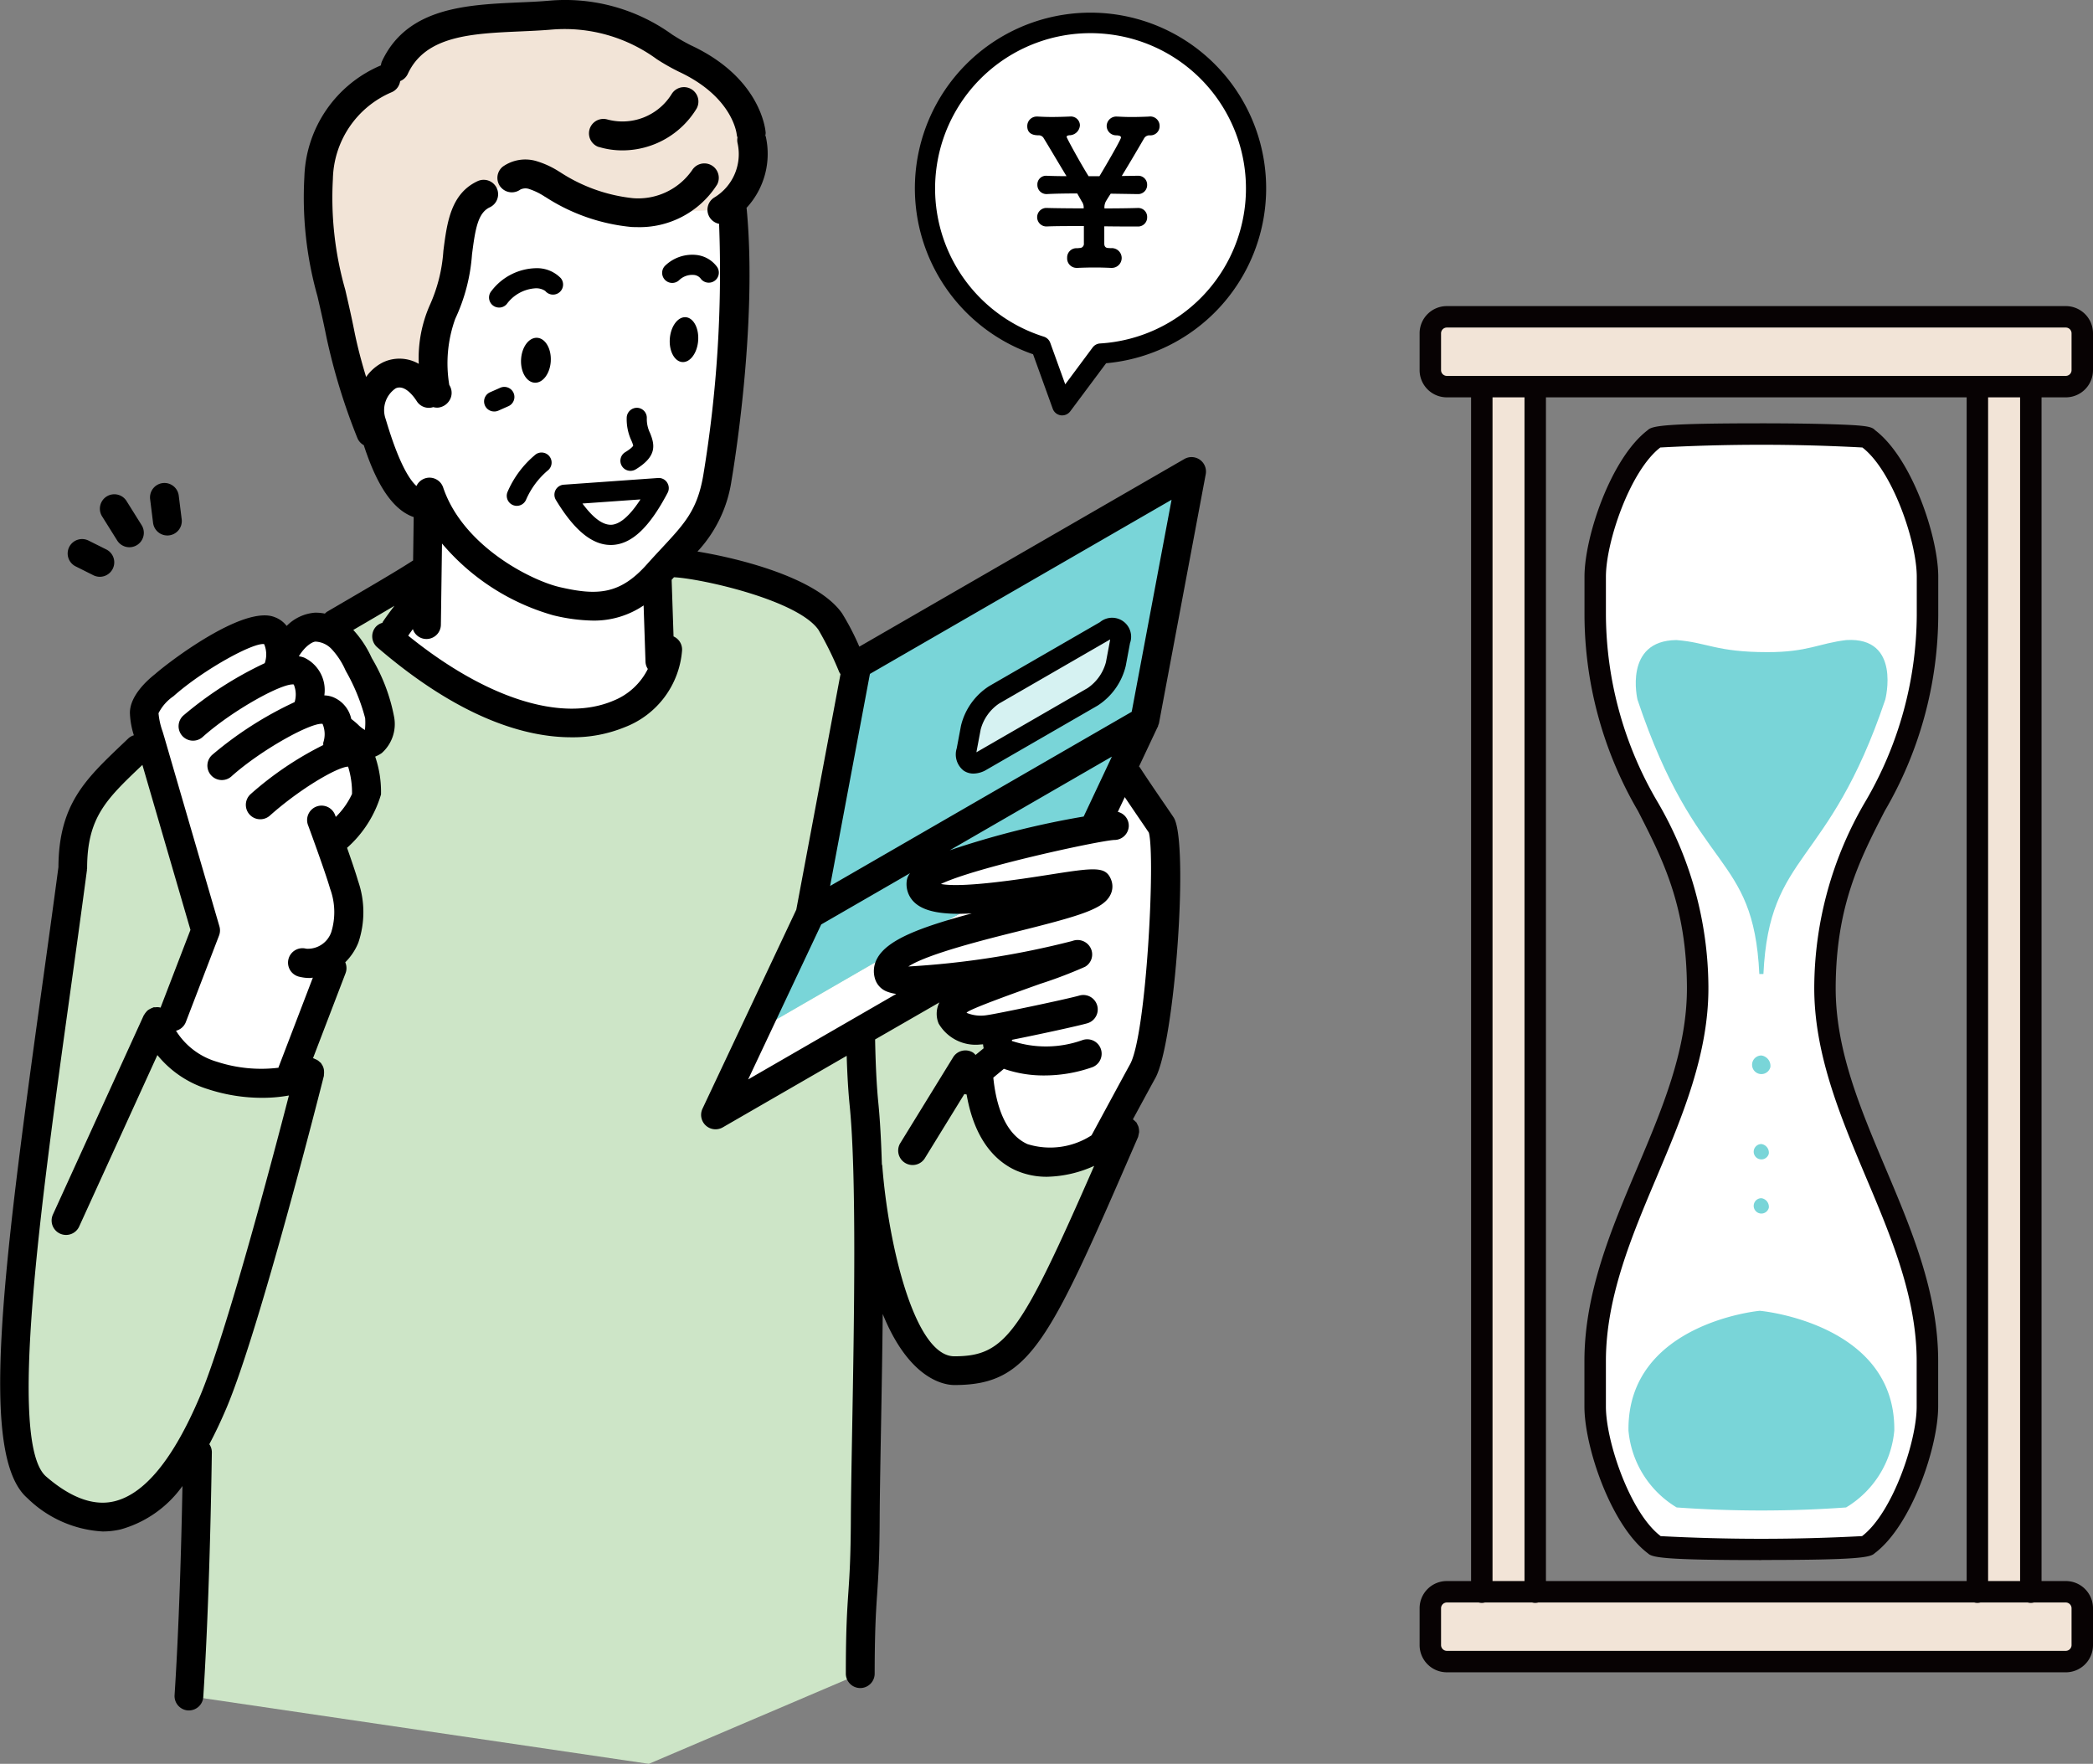 <svg xmlns="http://www.w3.org/2000/svg" xmlns:xlink="http://www.w3.org/1999/xlink" width="125.125" height="105.445" viewBox="0 0 125.125 105.445">
  <rect x="0" y="0" width="125.125" height="105.445" fill="#808080" stroke="none"/>
  <defs>
    <clipPath id="clip-path">
      <rect id="長方形_1274" data-name="長方形 1274" width="40.257" height="81.674" fill="none"/>
    </clipPath>
  </defs>
  <g id="グループ_1065" data-name="グループ 1065" transform="translate(-2053.132 -1509.617)">
    <path id="パス_8120" data-name="パス 8120" d="M202.322,102.434s-2.662,2.214-5.035,1.988c-2.783-.265-3.976-4.373-3.976-4.373l1.473-3.413-4.123-11.427c-2.12-4.947-5.176-12.359-5.963-13.25-2.65-3-8.677-4.235-10.1-3.5l-14.391.588c-3.268,2.12-14.423,8.171-16.887,10.529-2.384,2.282-3.913,3.518-3.913,7.14-2.252,16.961-5.262,34.314-2.148,37.007,4.9,4.24,6.918,1.155,9.568-2.82l-.477,15.293,27.508,4.052,12.632-5.388.221-16.872.237-11.445c.265,3.578,2.518,10.733,6.228,10.468,4.106-.293,6.758-9.54,9.143-14.575" transform="translate(1918.064 1474.814)" fill="#cde5c7"/>
    <path id="パス_8121" data-name="パス 8121" d="M241.453,107.285l2.336-4.958-20,11.549-2.336,4.958Z" transform="translate(1874.453 1457.438)" fill="#fff"/>
    <path id="パス_8122" data-name="パス 8122" d="M232.34,69.071l-2.8,14.912-3.32,7.046,20-11.549,3.32-7.046,2.8-14.912Z" transform="translate(1872.023 1480.285)" fill="#79d5d8"/>
    <path id="パス_8123" data-name="パス 8123" d="M260.344,76.811l-6.632,3.829a3.274,3.274,0,0,0-1.387,1.957l-.254,1.349c-.134.714.271,1,.9.638l6.632-3.829A3.279,3.279,0,0,0,260.99,78.8l.253-1.349c.134-.714-.271-1-.9-.637" transform="translate(1858.852 1470.53)" fill="#d6f2f2"/>
    <path id="パス_8124" data-name="パス 8124" d="M258.408,110.366c.057-.663.423-3.933.493-4.977.216-3.223.4-7.5-.024-8.135-.461-.691-1.784-2.532-2.208-3.312l-1.546,3.4c-.577-.041-10.433,2.067-10.622,3.29-.386,2.5,10.336-.382,10.554.175.573,1.467-13.378,2.828-12.475,5.39.4,1.124,10.569-.925,11.3-1.249-.578.33-6.537,2.27-7.137,2.773-1.109.929-.038,1.939,1.8,1.722.137-.016.507-.084,1-.181l-.392.471a10.592,10.592,0,0,0-.28,1.426,1.2,1.2,0,0,1-.928,1.06s0,4.9,3.048,5.168a9.716,9.716,0,0,0,4.9-1.325s2.476-5.212,2.517-5.7" transform="translate(1863.701 1461.714)" fill="#fff"/>
    <path id="パス_8125" data-name="パス 8125" d="M165.463,83.329c.409-.284.39-.9.374-1.4a11.154,11.154,0,0,0-1.278-3.25,5.251,5.251,0,0,0-.985-1.474,2.25,2.25,0,0,0-1.59-.692A2.529,2.529,0,0,0,160.15,78s-.329-1.089-.908-1.279c-1.015-.468-4.711,1.852-6.3,3.272-.455.354-1.188,1.075-1.179,1.652a6.522,6.522,0,0,0,.38,1.68c1.154,3.967,2.571,8.83,3.09,10.61l.2.7-2.849,6.426a10.678,10.678,0,0,0,3.644,2.253,10.2,10.2,0,0,0,4.306.4l2.319-7.288c.464.066.505-.379.9-1.372a4.936,4.936,0,0,0-.046-3.145c-.173-.611-.614-1.861-.942-2.775l.262.129c.037,0,2.023-1.879,2.022-2.751,0-.851-.174-2.285-.67-2.447-.386-.178.262-.167,1.084-.738" transform="translate(1909.991 1470.601)" fill="#fff"/>
    <path id="パス_8126" data-name="パス 8126" d="M200.069,18.3c-.877-1.3-3.654-2.166-3.654-2.166s-3.17-1.764-5.737-.312a19.24,19.24,0,0,1-4.722,1.936l-4.573,9.77.319,2.649s-1.363-1.24-2.562-.353-1.189,2.157-.277,5.072,3.1,3.143,3.1,3.143l-.022,5.168-2.206,2.611s5.585,5.56,11.945,5.3c3.733-.155,5.124-3.975,5.124-3.975l-.8-1.325.365-3.974s1.954-1,3.058-4.926,1.3-11.988,1.3-11.988c-.089-4.2-.5-6.386-.667-6.625" transform="translate(1896.505 1501.84)" fill="#fff"/>
    <path id="パス_8127" data-name="パス 8127" d="M198.8,8.868c-.646-1.347.443-2.349-2.611-3.708-1.522-.678-4.565-3.292-8.38-3.411a14.726,14.726,0,0,0-3.87.182,11.992,11.992,0,0,0-4.16.788,3.673,3.673,0,0,0-2.549,2.528,8.47,8.47,0,0,0-2.176,1.222c-2.156,1.485-1.832,3.543-2.108,5.042A27.749,27.749,0,0,0,173,16.57,49.164,49.164,0,0,0,174,22.3l1.924,4.97s.048-3.266,1.243-3.83,2.754,1.244,2.754,1.244l.061-3.816a31.225,31.225,0,0,1,1.068-2.941c.691-1.652.133-3.159.954-4.491a3.048,3.048,0,0,1,2.12-1.457l1.126-.729c1.387-.318,2.1.559,2.931,1.1a40.512,40.512,0,0,0,4.505,1.126c1.656-.464,2.313.471,5.366-.4,0,0,1.4-2.871.751-4.218" transform="translate(1899.231 1508.753)" fill="#f2e4d7"/>
    <path id="パス_8128" data-name="パス 8128" d="M172.029,26.64a1.805,1.805,0,0,0-.108-.3,3.026,3.026,0,0,1-.28-1.392.612.612,0,0,1,.633-.569.6.6,0,0,1,.568.633,1.89,1.89,0,0,0,.193.874c.283.7.432,1.388-.857,2.174a.6.6,0,1,1-.627-1.027c.424-.259.476-.387.476-.388M167.1,21.585c.041-.74-.324-1.363-.815-1.39s-.92.551-.96,1.292.323,1.363.814,1.391.921-.552.962-1.293m8.07-2.621c-.468-.035-.894.535-.953,1.274s.275,1.369.743,1.406.893-.534.95-1.275-.274-1.368-.741-1.405m-11.157-.577a.6.6,0,0,0,.459-.213,2.3,2.3,0,0,1,1.675-.936.97.97,0,0,1,.623.155.6.6,0,0,0,.93-.764,1.976,1.976,0,0,0-1.494-.595h-.021a3.438,3.438,0,0,0-2.631,1.362.6.6,0,0,0,.459.99m9.948-2.524a.6.6,0,0,0,.8.9,1.128,1.128,0,0,1,.886-.326.574.574,0,0,1,.406.207.6.6,0,0,0,.986-.691,1.764,1.764,0,0,0-1.251-.712,2.336,2.336,0,0,0-1.826.621m.095,12.99a.6.6,0,0,1,.029.609c-1.1,2.093-2.163,3.084-3.341,3.119h-.062c-1.111,0-2.183-.881-3.276-2.691a.6.6,0,0,1,.472-.912l5.631-.4a.591.591,0,0,1,.546.271m-1.593,1.009-3.469.245c.631.849,1.192,1.281,1.714,1.271.382-.011.972-.307,1.754-1.516m-6.272-2.682a5.916,5.916,0,0,0-1.67,2.224.6.6,0,1,0,1.1.483,4.8,4.8,0,0,1,1.29-1.745.6.6,0,0,0-.722-.963m35.538,11.291-.253,1.349a3.9,3.9,0,0,1-1.679,2.368l-6.632,3.828a1.568,1.568,0,0,1-.786.237,1.029,1.029,0,0,1-.6-.182,1.227,1.227,0,0,1-.407-1.325l.254-1.349a3.892,3.892,0,0,1,1.678-2.368l6.632-3.829a1.136,1.136,0,0,1,1.791,1.27m-1.181-.232-.009,0-6.632,3.829a2.709,2.709,0,0,0-1.1,1.548l-.254,1.349,0,.01.009,0,6.632-3.829a2.712,2.712,0,0,0,1.1-1.548l.253-1.348,0-.01m2.837,5.23-1.112,2.361c.013.018.033.027.045.046.451.694,1.05,1.571,1.5,2.225.223.328.411.6.523.771.934,1.4.082,13.5-1.1,15.6-.119.211-.739,1.353-1.333,2.449.018.012.031.029.048.043a.836.836,0,0,1,.127.115c.011.014.028.02.038.034a.768.768,0,0,1,.046.1.842.842,0,0,1,.075.159,1.186,1.186,0,0,1,.037.324,282,282,0,0,0-.059.276C196.883,80.25,195.772,82.8,191.226,82.8c-.567,0-2.675-.29-4.28-4.247-.025,2.4-.067,4.788-.105,6.916s-.072,4.006-.078,5.392c-.011,2.347-.082,3.4-.15,4.42-.072,1.057-.145,2.149-.149,4.773a.863.863,0,0,1-.863.861h0a.863.863,0,0,1-.861-.864c0-2.68.08-3.8.153-4.885.07-1.038.135-2.019.147-4.313.007-1.391.041-3.278.079-5.414.115-6.392.271-15.147-.148-19.334-.084-.836-.144-1.821-.18-2.986l-7.41,4.278a.863.863,0,0,1-1.211-1.115l5.608-11.9L184.421,40.3a.855.855,0,0,1-.075-.118,19.946,19.946,0,0,0-1.246-2.535c-1.252-1.775-6.974-3.054-8.634-3.138l-.139.154.113,3.384a.858.858,0,0,1,.51.834,5.359,5.359,0,0,1-3.447,4.6,8.156,8.156,0,0,1-3.176.595c-2.654,0-6.586-1.063-11.6-5.38a.862.862,0,0,1-.092-1.216.838.838,0,0,1,.4-.246c.012-.02.013-.043.026-.063.205-.305.444-.628.694-.956-.733.435-1.564.921-2.461,1.444a6.275,6.275,0,0,1,1.079,1.624l.041.082a10.771,10.771,0,0,1,1.326,3.521,2.315,2.315,0,0,1-.745,2.135,2.043,2.043,0,0,1-.391.211,6.526,6.526,0,0,1,.347,2.264,6.849,6.849,0,0,1-2.029,3.188c.262.744.526,1.521.656,1.974a5.667,5.667,0,0,1,.017,3.7,3.5,3.5,0,0,1-.781,1.17.859.859,0,0,1,.017.655l-1.946,5.082c.009,0,.018,0,.026,0a.757.757,0,0,1,.09.043.823.823,0,0,1,.155.074.79.79,0,0,1,.136.111.753.753,0,0,1,.075.062c.014.017.017.038.029.055a.762.762,0,0,1,.151.462.847.847,0,0,1-.009.18c0,.021,0,.04,0,.061-.156.618-3.845,15.2-5.828,19.869q-.5,1.175-1.023,2.156a.838.838,0,0,1,.152.473c-.059,4-.2,9.792-.512,14.635a.863.863,0,0,1-.86.807l-.056,0a.862.862,0,0,1-.8-.917c.262-4.037.4-8.732.471-12.5a6.773,6.773,0,0,1-3.692,2.594,4.767,4.767,0,0,1-1.081.124,6.985,6.985,0,0,1-4.493-1.988c-2.867-2.479-1.549-13.146.84-30.344.339-2.439.683-4.915,1.011-7.384.02-3.731,1.6-5.237,3.778-7.313l.395-.376a.845.845,0,0,1,.337-.192,4.936,4.936,0,0,1-.236-1.317c-.018-1.039,1.05-1.987,1.51-2.346.727-.648,5.279-4.153,7.145-3.4a1.61,1.61,0,0,1,.716.525,2.659,2.659,0,0,1,1.692-.792,2.8,2.8,0,0,1,.593.056.781.781,0,0,1,.12-.107c2.223-1.3,4.1-2.386,5.141-3.064l.012,0,.036-2.6c-1.566-.533-2.462-2.7-2.985-4.3a.851.851,0,0,1-.378-.417,36.961,36.961,0,0,1-1.856-6.052c-.179-.9-.364-1.7-.536-2.44a21.719,21.719,0,0,1-.781-7.122,7.491,7.491,0,0,1,4.577-6.673.816.816,0,0,1,.053-.223c1.5-3.244,5.074-3.4,8.227-3.541.629-.027,1.246-.054,1.831-.107a10.926,10.926,0,0,1,7.3,2.029,11.9,11.9,0,0,0,1.118.642c4.214,1.96,4.464,5.1,4.472,5.232a.78.78,0,0,1-.022.162c.007.021.023.037.028.059A4.751,4.751,0,0,1,178.8,12.43c0,.012.008.021.01.032.674,7.061-.841,15.9-.905,16.274a7.924,7.924,0,0,1-2.033,4.235c2.543.421,7.145,1.573,8.637,3.687a14.923,14.923,0,0,1,1.038,2l19.43-11.217a.863.863,0,0,1,1.279.907l-2.8,14.912a.879.879,0,0,1-.039.091.8.8,0,0,1-.028.117M159.069,29.057a.861.861,0,0,1,1.6.09c1.192,3.524,5.284,5.562,6.967,5.951,2.249.521,3.6.449,5.213-1.363.319-.358.618-.679.9-.981,1.359-1.462,2.109-2.267,2.464-4.314a74.43,74.43,0,0,0,.95-15.06.858.858,0,0,1-.265-1.586,3.029,3.029,0,0,0,1.373-3.221.855.855,0,0,1-.009-.354.848.848,0,0,1-.042-.161c-.007-.082-.241-2.273-3.478-3.779a12.844,12.844,0,0,1-1.3-.739A9.329,9.329,0,0,0,167.2,1.765c-.61.054-1.254.083-1.909.112-2.92.129-5.679.251-6.738,2.541a.853.853,0,0,1-.457.431.851.851,0,0,1-.521.67,5.77,5.77,0,0,0-3.5,5.183,20,20,0,0,0,.74,6.621c.176.76.364,1.572.547,2.493s.441,1.876.7,2.72a2.7,2.7,0,0,1,1.031-.885,2.306,2.306,0,0,1,2.116.1,7.865,7.865,0,0,1,.656-3.5A9.385,9.385,0,0,0,160.68,15c.216-1.69.439-3.438,2.069-4.181a.863.863,0,0,1,.716,1.57c-.72.328-.878,1.289-1.074,2.83a10.865,10.865,0,0,1-1,3.838,7.847,7.847,0,0,0-.357,3.959.861.861,0,0,1,.087.766.915.915,0,0,1-.719.582.8.8,0,0,1-.1.006.872.872,0,0,1-.227-.032A.85.85,0,0,1,159.1,24c-.2-.319-.739-1.03-1.27-.784a1.573,1.573,0,0,0-.609,1.808l.068.221c.7,2.318,1.308,3.376,1.782,3.811m-7.62,36.433a8.762,8.762,0,0,1-1.594.14,10.375,10.375,0,0,1-3.253-.517,6.26,6.26,0,0,1-3.021-2.038L138.9,73.34a.863.863,0,0,1-1.57-.716L142.767,60.7c.008-.017.023-.027.032-.044a.871.871,0,0,1,.1-.141.846.846,0,0,1,.108-.117,1.413,1.413,0,0,1,.3-.157c.018-.005.031-.018.049-.022a.7.7,0,0,1,.106,0,.816.816,0,0,1,.176-.006.834.834,0,0,1,.135.025l1.787-4.648c-.34-1.166-1.683-5.772-2.873-9.863l-.061.058c-2.092,1.991-3.244,3.088-3.244,6.133,0,.021-.01.038-.012.057s.006.037,0,.056c-.33,2.487-.677,4.982-1.018,7.438-1.745,12.567-3.724,26.811-1.421,28.8,1.468,1.27,2.834,1.771,4.055,1.487,1.821-.422,3.545-2.523,5.127-6.246,1.554-3.657,4.3-14.027,5.333-18.02m3.773-18.019a5.247,5.247,0,0,0-.235-1.64c-.64.021-2.859,1.309-4.677,2.928a.862.862,0,0,1-1.147-1.288A19.852,19.852,0,0,1,153.5,44.54a.836.836,0,0,1,0-.145,1.577,1.577,0,0,0-.043-1.121c-.671-.1-3.639,1.53-5.423,3.118a.863.863,0,1,1-1.147-1.288,21.793,21.793,0,0,1,4.9-3.131,1.546,1.546,0,0,0-.052-1.053c-.676-.1-3.639,1.53-5.423,3.118a.863.863,0,1,1-1.147-1.288,21.937,21.937,0,0,1,4.842-3.107s0-.01,0-.015a1.579,1.579,0,0,0-.043-1.122c-.66-.1-3.638,1.53-5.423,3.118a2.7,2.7,0,0,0-.89,1.013,4.382,4.382,0,0,0,.246,1.1l.1.333c1.44,4.951,3.295,11.311,3.295,11.311a.862.862,0,0,1-.024.551L145.284,61.1a.855.855,0,0,1-.588.52,4.308,4.308,0,0,0,2.458,1.857,8.52,8.52,0,0,0,3.669.354c0-.012,0-.025.006-.037l2.047-5.345c-.062,0-.123.018-.186.018a2.6,2.6,0,0,1-.624-.076.863.863,0,1,1,.415-1.675,1.483,1.483,0,0,0,1.5-1,4.053,4.053,0,0,0-.074-2.591c-.28-.984-1.309-3.777-1.319-3.8a.863.863,0,0,1,1.619-.6l.041.112a4.65,4.65,0,0,0,.969-1.37m.788-4.529a11.619,11.619,0,0,0-1.149-2.813l-.041-.083a4.535,4.535,0,0,0-.814-1.237,1.41,1.41,0,0,0-.962-.448c-.164,0-.606.234-1,.878a1.444,1.444,0,0,1,.317.078,2.145,2.145,0,0,1,1.207,2.259,1.564,1.564,0,0,1,.511.1,1.813,1.813,0,0,1,1.1,1.309,4.6,4.6,0,0,1,.4.335,1.941,1.941,0,0,0,.415.323,3.886,3.886,0,0,0,.016-.695m16.9-2.95a.84.84,0,0,1-.141-.418l-.113-3.382a5.268,5.268,0,0,1-3.028.906,10.652,10.652,0,0,1-2.382-.319,13.531,13.531,0,0,1-6.643-4.289l-.067,4.858a.863.863,0,0,1-.863.851h-.012a.854.854,0,0,1-.8-.591c-.1.134-.19.263-.278.391,4.627,3.743,9.163,5.2,12.249,3.895a3.934,3.934,0,0,0,2.074-1.9m27.745,5.235-9.693,5.6a52.435,52.435,0,0,1,8.006-2.017ZM183.8,52.965,201.83,42.553l2.383-12.676L186.18,40.288ZM178.9,64.53l8.855-5.112a2.3,2.3,0,0,1-.56-.141,1.185,1.185,0,0,1-.687-.694,1.555,1.555,0,0,1,.107-1.287c.607-1.129,2.617-1.875,5.655-2.69-1.649.089-2.844-.073-3.459-.687a1.5,1.5,0,0,1-.42-1.32.894.894,0,0,1,.19-.4l-5.313,3.067ZM199.583,69.7a7.152,7.152,0,0,1-2.81.649,4.544,4.544,0,0,1-1.876-.384c-1.1-.5-2.445-1.692-2.936-4.535a.843.843,0,0,1-.134-.029l-2.383,3.872a.863.863,0,0,1-1.47-.9l3.18-5.167a.863.863,0,0,1,1.187-.283.831.831,0,0,1,.154.144l.486-.4a1.707,1.707,0,0,1-.037-.235c-.05,0-.1.009-.154.009a2.56,2.56,0,0,1-2.5-1.249,1.505,1.505,0,0,1,.045-1.266L186.49,62.14c.03,1.54.093,2.791.194,3.8s.167,2.257.212,3.665a.7.7,0,0,1,.023.084c.362,4.731,1.936,11.393,4.307,11.393,3.057,0,3.971-1.356,8.357-11.376m1.836-22.06-.419.889a.851.851,0,0,1,.654.88.863.863,0,0,1-.86.8h-.018c-.978.059-8.319,1.648-10.352,2.632,1.313.251,4.906-.31,6.369-.539,2.815-.441,3.483-.545,3.807.284a1.1,1.1,0,0,1-.052.921c-.43.832-1.788,1.235-5.559,2.176-1.825.455-5.359,1.336-6.51,2.09a51.085,51.085,0,0,0,9.8-1.525.877.877,0,0,1,1.1.429.85.85,0,0,1-.337,1.113,26.931,26.931,0,0,1-2.686,1.022c-1.48.529-3.956,1.413-4.347,1.68-.021.018-.039.034-.053.05a2.206,2.206,0,0,0,1.225.138c.494-.058,4.765-.951,5.516-1.169a.862.862,0,0,1,.481,1.656c-.545.159-2.937.677-4.5.988,0,0,0,.009,0,.013a.256.256,0,0,0-.015.055,6.463,6.463,0,0,0,4.215-.047.862.862,0,1,1,.586,1.622,8.66,8.66,0,0,1-2.867.489,7.193,7.193,0,0,1-2.416-.4c-.01.009-.014.022-.024.03l-.6.5c.152,1.5.634,3.34,2.041,3.974a4.558,4.558,0,0,0,3.83-.524c.579-1.07,2.109-3.9,2.3-4.241.984-1.749,1.524-12.441,1.126-13.86-.113-.167-.278-.41-.473-.695-.288-.422-.637-.934-.971-1.432M165.273,11.337a.688.688,0,0,1,.539-.036,3.936,3.936,0,0,1,.911.442l.077.045a11.424,11.424,0,0,0,5.129,1.782q.147.007.293.007a5.486,5.486,0,0,0,4.827-2.55.863.863,0,0,0-1.5-.851,3.926,3.926,0,0,1-3.541,1.671A9.857,9.857,0,0,1,167.67,10.3l-.073-.044a5.349,5.349,0,0,0-1.345-.622,2.333,2.333,0,0,0-2.021.329.863.863,0,0,0,1.042,1.375m4.7-2.554a4.834,4.834,0,0,0,1.4.206,5.194,5.194,0,0,0,4.446-2.5.863.863,0,0,0-1.492-.867,3.457,3.457,0,0,1-3.857,1.515.863.863,0,0,0-.5,1.651M163.725,24.6a.6.6,0,0,0,.245-.052l.6-.266a.6.6,0,1,0-.491-1.1l-.6.265a.6.6,0,0,0,.245,1.152" transform="translate(1918.958 1509.617)"/>
    <path id="パス_8129" data-name="パス 8129" d="M148.39,62.054a.862.862,0,0,1-.855-.756l-.176-1.414a.862.862,0,1,1,1.711-.213l.176,1.413a.863.863,0,0,1-.749.963.889.889,0,0,1-.107.007m-1.812.571a.862.862,0,0,0,.273-1.188l-.884-1.413a.863.863,0,1,0-1.462.915l.884,1.413a.861.861,0,0,0,1.188.273m-1.453,1.42a.863.863,0,0,0-.387-1.157l-1.06-.529a.862.862,0,1,0-.771,1.542l1.061.531a.861.861,0,0,0,1.157-.387" transform="translate(1914.748 1479.575)"/>
    <path id="パス_8130" data-name="パス 8130" d="M266.746,13.859a9.889,9.889,0,1,0-12.8,8.278l1.276,3.532,2.3-3.1a9.885,9.885,0,0,0,9.217-8.714" transform="translate(1861.408 1508.18)" fill="#fff"/>
    <path id="パス_8131" data-name="パス 8131" d="M254.6,25.645a.525.525,0,0,1-.088-.007.6.6,0,0,1-.478-.391l-1.176-3.257a10.5,10.5,0,1,1,4.366.536L255.081,25.4a.6.6,0,0,1-.483.243m1.68-22.85A9.286,9.286,0,0,0,253.5,20.937a.6.6,0,0,1,.386.37l.895,2.479,1.636-2.2a.6.6,0,0,1,.446-.242,9.283,9.283,0,0,0,.51-18.487,9.4,9.4,0,0,0-1.1-.064m1.095,12.845c-.181,0-.253-.1-.253-.265V14.34c.722.012,1.42.012,1.986.012a.543.543,0,0,0,.577-.553.53.53,0,0,0-.554-.554h-.024c-.4.013-1.132.025-1.974.025a.75.75,0,0,1,.12-.481c.072-.121.157-.253.253-.4l1.6.025h.012a.54.54,0,0,0,.566-.554.53.53,0,0,0-.566-.541h-.012c-.205,0-.543.012-.939.012.493-.807,1-1.673,1.336-2.25a.369.369,0,0,1,.3-.18h.036a.545.545,0,0,0,.59-.543.561.561,0,0,0-.649-.577c-.3.013-.674.025-1.035.025-.289,0-.578-.012-.807-.025h-.048a.573.573,0,0,0-.625.566.567.567,0,0,0,.59.554c.157.012.265.036.265.132,0,.144-1.215,2.2-1.287,2.311h-.65c-.505-.807-1.311-2.287-1.311-2.347s.048-.084.156-.1a.634.634,0,0,0,.638-.6.538.538,0,0,0-.6-.518h-.036c-.3.013-.686.025-1.047.025-.3,0-.6-.012-.83-.025H253.1a.565.565,0,0,0-.589.577c0,.446.348.543.661.543a.345.345,0,0,1,.325.18c.348.566.855,1.432,1.36,2.263-.53,0-.963-.012-1.2-.024h-.025a.517.517,0,0,0-.517.541.544.544,0,0,0,.565.554c.445-.025,1.107-.037,1.818-.037l.265.469a.629.629,0,0,1,.12.422c-.963,0-1.829-.012-2.226-.025h-.025a.554.554,0,0,0,.048,1.107c.529-.024,1.336-.024,2.215-.024v1.036a.247.247,0,0,1-.253.276l-.121.012h-.048a.555.555,0,0,0-.578.577.567.567,0,0,0,.578.6h.048c.265-.012.65-.024,1.048-.024.324,0,.661.012.939.024h.036a.591.591,0,1,0-.036-1.179Z" transform="translate(1862.034 1508.806)"/>
  </g>
  <g id="グループ_1067" data-name="グループ 1067" transform="translate(84.868 18.299)">
    <g id="グループ_1066" data-name="グループ 1066" clip-path="url(#clip-path)">
      <path id="パス_8453" data-name="パス 8453" d="M41.992,8.173a.986.986,0,0,0,.983-.983V4.983A.986.986,0,0,0,41.992,4H4.983A.986.986,0,0,0,4,4.983V7.19a.986.986,0,0,0,.983.983H7.077V80.219H4.983A.986.986,0,0,0,4,81.2v2.207a.986.986,0,0,0,.983.983H41.992a.986.986,0,0,0,.983-.983V81.2a.986.986,0,0,0-.983-.983H39.754V8.173Zm-5.36,72.046H10.2V8.173H36.632Z" transform="translate(-3.359 -3.359)" fill="#f2e4d7"/>
      <path id="パス_8454" data-name="パス 8454" d="M81.759,47.945c-.213-.31-12.478-.31-12.69,0-2.064,1.491-3.588,6.058-3.588,8.3v2.312c.116,10.662,6.07,12.082,6.128,22.2.044,7.747-6.128,14.485-6.128,22.373v2.717c0,2.249,1.531,6.834,3.6,8.313.209.3,12.451.3,12.66,0,2.071-1.479,3.6-6.064,3.6-8.313v-2.717c0-7.887-6.172-14.625-6.128-22.373.058-10.117,6.012-11.537,6.128-22.2V56.247c0-2.244-1.524-6.811-3.588-8.3" transform="translate(-54.985 -40.065)" fill="#fff"/>
      <path id="パス_8455" data-name="パス 8455" d="M95.534,128.1s.983-3.767-2.33-3.564c-1.658.2-2.309.726-4.722.722-3.056,0-3.584-.578-5.43-.722-3.184.029-2.33,3.564-2.33,3.564,3.54,10.57,6.933,9.038,7.283,16.4h.245c.351-7.36,3.873-6.291,7.283-16.4" transform="translate(-67.696 -104.571)" fill="#79d5d8"/>
      <path id="パス_8456" data-name="パス 8456" d="M85.749,374.7c-.063,0-7.852.754-7.852,7.064v.092a5.982,5.982,0,0,0,2.882,4.6,70.573,70.573,0,0,0,10.128,0,5.983,5.983,0,0,0,2.882-4.6v-.092c0-6.31-7.977-7.064-8.041-7.064" transform="translate(-65.411 -314.637)" fill="#79d5d8"/>
      <path id="パス_8457" data-name="パス 8457" d="M125.583,333.29a.459.459,0,1,1-.445-.572.521.521,0,0,1,.445.572" transform="translate(-104.706 -279.387)" fill="#79d5d8"/>
      <path id="パス_8458" data-name="パス 8458" d="M125.583,313.093a.459.459,0,1,1-.445-.572.521.521,0,0,1,.445.572" transform="translate(-104.706 -262.427)" fill="#79d5d8"/>
      <path id="パス_8459" data-name="パス 8459" d="M125.187,280.184a.556.556,0,1,1-.539-.692.63.63,0,0,1,.539.692" transform="translate(-104.216 -234.692)" fill="#79d5d8"/>
      <path id="パス_8460" data-name="パス 8460" d="M38.633,5.455H1.624A1.626,1.626,0,0,1,0,3.831V1.624A1.626,1.626,0,0,1,1.624,0H38.633a1.626,1.626,0,0,1,1.624,1.624V3.831a1.626,1.626,0,0,1-1.624,1.624M1.624,1.282a.347.347,0,0,0-.342.342V3.831a.346.346,0,0,0,.342.342H38.633a.346.346,0,0,0,.342-.342V1.624a.347.347,0,0,0-.342-.342Z" fill="#070203"/>
      <path id="パス_8461" data-name="パス 8461" d="M38.633,480.961H1.624A1.626,1.626,0,0,1,0,479.337V477.13a1.626,1.626,0,0,1,1.624-1.624H38.633a1.626,1.626,0,0,1,1.624,1.624v2.207a1.626,1.626,0,0,1-1.624,1.625M1.624,476.788a.347.347,0,0,0-.342.342v2.207a.347.347,0,0,0,.342.342H38.633a.347.347,0,0,0,.342-.342V477.13a.347.347,0,0,0-.342-.342Z" transform="translate(0 -399.287)" fill="#070203"/>
      <path id="パス_8462" data-name="パス 8462" d="M19.835,101.657a.641.641,0,0,1-.641-.641V29.381a.641.641,0,1,1,1.282,0v71.635a.641.641,0,0,1-.641.641" transform="translate(-16.117 -24.133)" fill="#070203"/>
      <path id="パス_8463" data-name="パス 8463" d="M39.761,101.657a.641.641,0,0,1-.641-.641V29.381a.641.641,0,1,1,1.282,0v71.635a.641.641,0,0,1-.641.641" transform="translate(-32.849 -24.133)" fill="#070203"/>
      <path id="パス_8464" data-name="パス 8464" d="M224.6,101.657a.641.641,0,0,1-.641-.641V29.381a.641.641,0,1,1,1.282,0v71.635a.641.641,0,0,1-.641.641" transform="translate(-188.06 -24.133)" fill="#070203"/>
      <path id="パス_8465" data-name="パス 8465" d="M204.674,101.657a.641.641,0,0,1-.641-.641V29.381a.641.641,0,1,1,1.282,0v71.635a.641.641,0,0,1-.641.641" transform="translate(-171.329 -24.133)" fill="#070203"/>
      <path id="パス_8466" data-name="パス 8466" d="M72.055,111.672c-5.755,0-6.525-.149-6.776-.4-2.208-1.654-3.8-6.363-3.8-8.781V99.773c0-4.078,1.594-7.852,3.136-11.5,1.55-3.667,3.013-7.131,2.992-10.868-.028-4.852-1.434-7.6-2.924-10.513a23.347,23.347,0,0,1-3.2-11.683V52.889c0-2.4,1.583-7.1,3.78-8.767.249-.256,1-.407,6.762-.408h.033c1.63,0,3.16.021,4.311.058,1.944.063,2.292.134,2.487.353,2.2,1.667,3.776,6.361,3.776,8.764V55.2a23.353,23.353,0,0,1-3.2,11.69C77.936,69.8,76.529,72.552,76.5,77.4c-.021,3.737,1.442,7.2,2.991,10.868,1.542,3.649,3.136,7.422,3.136,11.5v2.717c0,2.418-1.59,7.127-3.8,8.781-.251.252-1.021.4-6.776.4m5.8-1.234h0Zm-11.605,0h0Zm11.606,0h0m-11.607,0h0Zm11.608,0h0Zm-11.609,0h0Zm11.61,0h0m-11.611,0h0m11.612,0h0m-11.613,0h0m11.614,0h0Zm-11.615,0h0Zm11.616,0h0m-11.617,0h0Zm11.619,0,0,0,0,0m-11.621,0,0,0,0,0m11.622,0h0m-11.623,0h0m11.624,0h0m-11.625,0h0m11.626,0h0m-11.627,0h0Zm11.628,0h0m-11.842-.193a113.869,113.869,0,0,0,12.056,0c1.808-1.373,3.264-5.63,3.264-7.739V99.773c0-3.818-1.543-7.47-3.035-11C76.78,85.146,75.2,81.4,75.219,77.4a22.082,22.082,0,0,1,3.065-11.09,22.26,22.26,0,0,0,3.063-11.113V52.889c0-2.1-1.45-6.347-3.251-7.73a112.387,112.387,0,0,0-12.08,0c-1.8,1.383-3.252,5.631-3.252,7.73V55.2a22.255,22.255,0,0,0,3.063,11.106A22.08,22.08,0,0,1,68.891,77.4c.023,4-1.561,7.75-3.093,11.374-1.492,3.531-3.035,7.183-3.035,11v2.717c0,2.109,1.456,6.366,3.264,7.739m.2-65.263h0m0,0h0m0,0h0m0,0h0m11.651,0h0Zm-11.649,0,0,0,0,0m11.648,0h0m0,0h0m-11.646,0h0m11.645,0h0m0,0h0m-11.642,0h0m0,0h0m11.64,0h0m0,0h0m-11.638,0h0m11.637,0h0m-11.636,0h0m11.636,0h0m-11.635,0h0Zm11.634,0h0m-11.632,0h0" transform="translate(-51.626 -36.706)" fill="#070203"/>
    </g>
  </g>
</svg>
